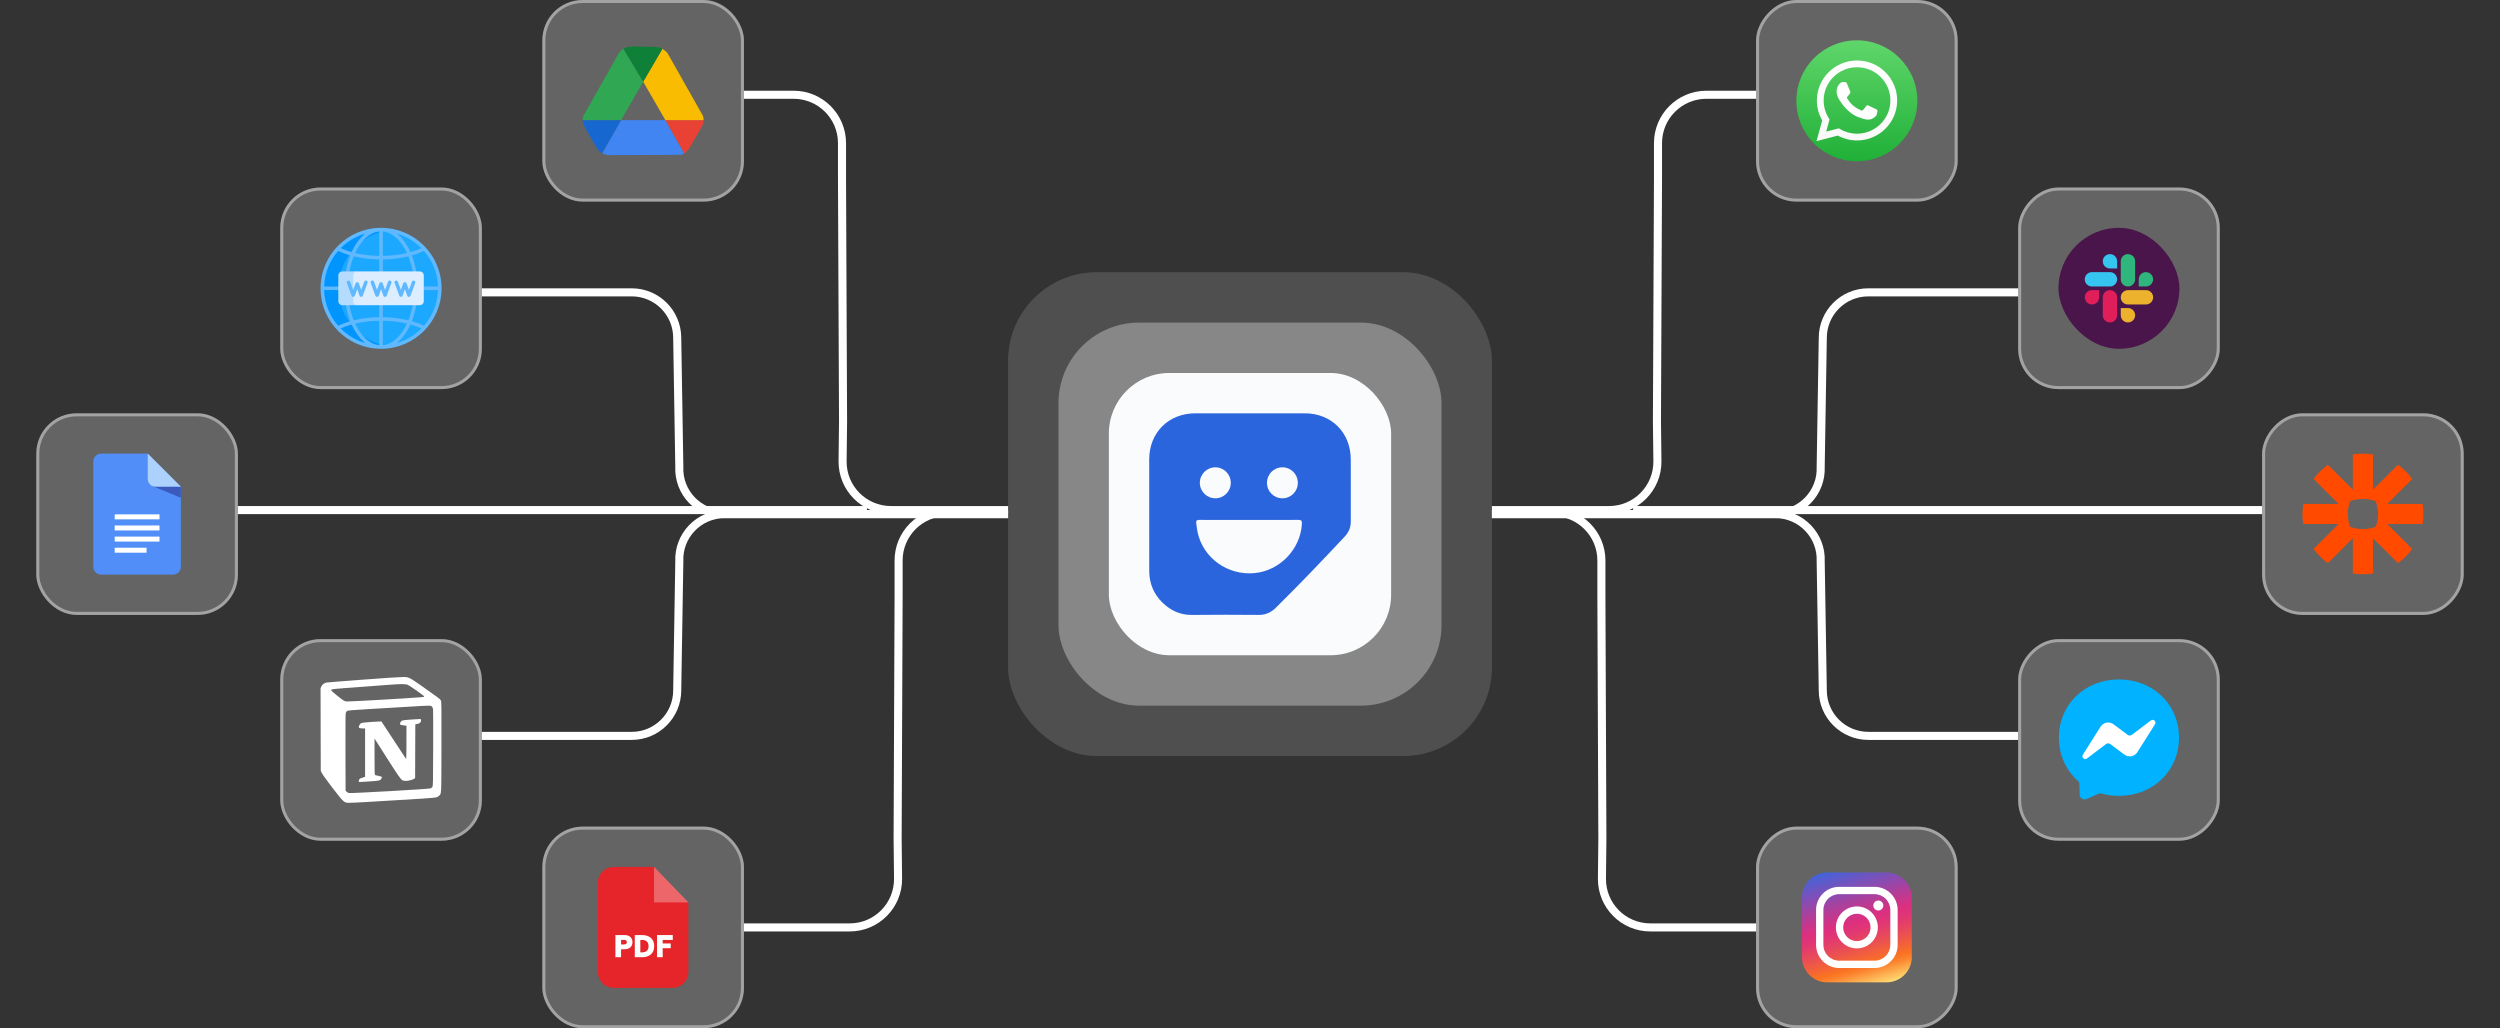 <svg width="1240" height="510" viewBox="0 0 1240 510" fill="none" xmlns="http://www.w3.org/2000/svg">
<rect x="0" y="0" width="1240" height="510" fill="#333333" stroke="none"/>
<rect width="100" height="100" rx="20" transform="matrix(-1 0 0 1 971 0)" fill="white" fill-opacity="0.24"/>
<rect x="-0.75" y="0.75" width="98.5" height="98.5" rx="19.25" transform="matrix(-1 0 0 1 969.5 0)" stroke="white" stroke-opacity="0.41" stroke-width="1.5"/>
<circle cx="921" cy="50" r="30" fill="url(#paint0_linear_1903_19674)"/>
<path fill-rule="evenodd" clip-rule="evenodd" d="M903.825 59.729L901 70L911.558 67.244C914.478 68.827 917.75 69.657 921.075 69.657H921.084C932.06 69.657 940.995 60.764 941 49.836C941.002 44.576 938.905 39.53 935.169 35.81C931.434 32.09 926.367 30 921.084 30C910.105 30 901.172 38.891 901.167 49.82C901.163 53.298 902.08 56.716 903.825 59.729ZM912.652 64.012L912.047 63.655L905.782 65.291L907.454 59.211L907.06 58.588C905.402 55.962 904.525 52.922 904.53 49.821C904.533 40.737 911.959 33.347 921.09 33.347C930.232 33.351 937.64 40.732 937.637 49.834C937.633 58.918 930.207 66.309 921.084 66.309H921.077C918.113 66.309 915.203 65.516 912.652 64.012Z" fill="url(#paint1_linear_1903_19674)"/>
<path fill-rule="evenodd" clip-rule="evenodd" d="M916.106 41.534C915.733 40.709 915.34 40.692 914.986 40.678C914.696 40.666 914.364 40.667 914.032 40.667C913.522 40.68 913.041 40.905 912.705 41.287C912.249 41.782 910.963 42.981 910.963 45.418C910.963 47.855 912.746 50.211 912.995 50.542C913.244 50.873 916.438 56.034 921.496 58.02C925.699 59.67 926.555 59.342 927.467 59.26C928.38 59.177 930.411 58.062 930.826 56.904C931.241 55.747 931.241 54.756 931.116 54.549C930.992 54.342 930.66 54.219 930.162 53.971C929.665 53.723 927.218 52.525 926.762 52.359C926.306 52.194 925.974 52.112 925.642 52.608C925.31 53.104 924.357 54.219 924.067 54.549C923.776 54.879 923.486 54.922 922.988 54.674C922.491 54.426 920.887 53.903 918.987 52.215C917.507 50.902 916.508 49.28 916.218 48.784C915.928 48.288 916.187 48.02 916.437 47.773C916.66 47.552 916.934 47.195 917.183 46.906C917.432 46.617 917.514 46.41 917.68 46.08C917.846 45.749 917.763 45.46 917.639 45.212C917.514 44.964 916.548 42.514 916.106 41.534Z" fill="white"/>
<rect width="100" height="100" rx="20" transform="matrix(1 0 0 -1 1001 193)" fill="white" fill-opacity="0.24"/>
<rect x="0.75" y="-0.75" width="98.5" height="98.5" rx="19.25" transform="matrix(1 0 0 -1 1001 191.5)" stroke="white" stroke-opacity="0.41" stroke-width="1.5"/>
<rect x="1021" y="113" width="60" height="60" rx="30" fill="#4A154B"/>
<path fill-rule="evenodd" clip-rule="evenodd" d="M1041.19 147.465C1041.19 149.436 1039.6 151.027 1037.63 151.027C1035.66 151.027 1034.07 149.431 1034.07 147.465C1034.07 145.499 1035.66 143.903 1037.63 143.903H1041.19V147.465ZM1042.97 147.465C1042.97 145.494 1044.56 143.903 1046.54 143.903C1048.51 143.903 1050.1 145.494 1050.1 147.465V156.368C1050.1 158.339 1048.51 159.93 1046.54 159.93C1044.56 159.93 1042.97 158.339 1042.97 156.368V147.465Z" fill="#E01E5A"/>
<path fill-rule="evenodd" clip-rule="evenodd" d="M1046.53 133.168C1044.56 133.168 1042.97 131.577 1042.97 129.606C1042.97 127.634 1044.56 126.043 1046.53 126.043C1048.51 126.043 1050.1 127.634 1050.1 129.606V133.168H1046.53ZM1046.53 134.973C1048.51 134.973 1050.1 136.564 1050.1 138.535C1050.1 140.507 1048.51 142.098 1046.53 142.098H1037.61C1035.63 142.098 1034.04 140.501 1034.04 138.535C1034.04 136.569 1035.63 134.973 1037.61 134.973H1046.53Z" fill="#36C5F0"/>
<path fill-rule="evenodd" clip-rule="evenodd" d="M1060.81 138.535C1060.81 136.564 1062.4 134.973 1064.37 134.973C1066.34 134.973 1067.93 136.564 1067.93 138.535C1067.93 140.507 1066.34 142.098 1064.37 142.098H1060.81V138.535ZM1059.03 138.535C1059.03 140.507 1057.44 142.098 1055.46 142.098C1053.49 142.098 1051.9 140.507 1051.9 138.535V129.606C1051.9 127.634 1053.49 126.043 1055.46 126.043C1057.44 126.043 1059.03 127.634 1059.03 129.606V138.535Z" fill="#2EB67D"/>
<path fill-rule="evenodd" clip-rule="evenodd" d="M1055.46 152.805C1057.44 152.805 1059.03 154.396 1059.03 156.368C1059.03 158.339 1057.44 159.93 1055.46 159.93C1053.49 159.93 1051.9 158.339 1051.9 156.368V152.805H1055.46ZM1055.46 151.027C1053.49 151.027 1051.9 149.436 1051.9 147.465C1051.9 145.494 1053.49 143.903 1055.46 143.903H1064.39C1066.37 143.903 1067.96 145.494 1067.96 147.465C1067.96 149.436 1066.37 151.027 1064.39 151.027H1055.46Z" fill="#ECB22E"/>
<rect width="100" height="100" rx="20" transform="matrix(1 0 0 -1 1001 417)" fill="white" fill-opacity="0.24"/>
<rect x="0.75" y="-0.75" width="98.5" height="98.5" rx="19.25" transform="matrix(1 0 0 -1 1001 415.5)" stroke="white" stroke-opacity="0.41" stroke-width="1.5"/>
<g clip-path="url(#clip0_1903_19674)">
<path fill-rule="evenodd" clip-rule="evenodd" d="M1051 337C1034.22 337 1021.21 349.283 1021.21 365.871C1021.21 374.549 1024.77 382.046 1030.56 387.227C1031.05 387.664 1031.34 388.269 1031.37 388.921L1031.53 394.215C1031.58 395.904 1033.33 397 1034.87 396.323L1040.79 393.718C1041.29 393.497 1041.85 393.455 1042.37 393.598C1045.09 394.347 1047.99 394.742 1051 394.742C1067.79 394.742 1080.79 382.46 1080.79 365.871C1080.79 349.283 1067.79 337 1051 337Z" fill="url(#paint2_linear_1903_19674)"/>
<path fill-rule="evenodd" clip-rule="evenodd" d="M1033.11 374.315L1041.87 360.445C1043.26 358.242 1046.24 357.691 1048.33 359.254L1055.29 364.47C1055.6 364.702 1055.98 364.827 1056.36 364.826C1056.75 364.825 1057.13 364.698 1057.44 364.464L1066.84 357.337C1068.09 356.385 1069.73 357.888 1068.89 359.218L1060.14 373.081C1058.75 375.285 1055.77 375.836 1053.68 374.273L1046.72 369.057C1046.41 368.825 1046.03 368.7 1045.64 368.701C1045.26 368.702 1044.88 368.829 1044.57 369.063L1035.16 376.196C1033.91 377.148 1032.27 375.644 1033.11 374.315Z" fill="white"/>
</g>
<rect width="100" height="100" rx="20" transform="matrix(1 0 0 -1 871 510)" fill="white" fill-opacity="0.24"/>
<rect x="0.75" y="-0.75" width="98.5" height="98.5" rx="19.25" transform="matrix(1 0 0 -1 871 508.5)" stroke="white" stroke-opacity="0.41" stroke-width="1.5"/>
<path d="M935.685 432.75H906.318C899.378 432.75 893.752 438.376 893.752 445.317V474.684C893.752 481.624 899.378 487.25 906.318 487.25H935.685C942.625 487.25 948.251 481.624 948.251 474.684V445.317C948.251 438.376 942.625 432.75 935.685 432.75Z" fill="url(#paint3_linear_1903_19674)"/>
<path d="M929.79 443.502C931.859 443.511 933.841 444.336 935.304 445.799C936.767 447.262 937.592 449.244 937.601 451.313V468.687C937.592 470.756 936.767 472.738 935.304 474.201C933.841 475.664 931.859 476.489 929.79 476.498H912.212C910.143 476.489 908.161 475.664 906.698 474.201C905.235 472.738 904.41 470.756 904.402 468.687V451.313C904.41 449.244 905.235 447.262 906.698 445.799C908.161 444.336 910.143 443.511 912.212 443.502H929.79ZM929.79 439.87H912.212C905.918 439.87 900.768 445.026 900.768 451.314V468.687C900.768 474.981 905.924 480.132 912.212 480.132H929.79C936.084 480.132 941.235 474.975 941.235 468.687V451.313C941.235 445.019 936.084 439.868 929.79 439.868V439.87Z" fill="white"/>
<path d="M921.002 453.218C922.344 453.218 923.655 453.616 924.77 454.361C925.885 455.106 926.754 456.165 927.268 457.405C927.781 458.644 927.915 460.007 927.654 461.323C927.392 462.638 926.746 463.847 925.798 464.795C924.849 465.744 923.641 466.39 922.325 466.651C921.01 466.913 919.646 466.779 918.407 466.265C917.168 465.752 916.109 464.883 915.364 463.768C914.618 462.652 914.221 461.341 914.221 460C914.223 458.202 914.938 456.478 916.209 455.207C917.481 453.936 919.204 453.22 921.002 453.218ZM921.002 449.585C918.943 449.585 916.929 450.196 915.216 451.341C913.504 452.485 912.169 454.111 911.381 456.014C910.592 457.917 910.386 460.011 910.788 462.032C911.19 464.052 912.182 465.908 913.638 467.364C915.095 468.821 916.95 469.812 918.971 470.214C920.991 470.616 923.085 470.41 924.988 469.622C926.891 468.833 928.517 467.499 929.662 465.786C930.806 464.073 931.417 462.06 931.417 460C931.417 457.238 930.32 454.589 928.366 452.636C926.413 450.683 923.764 449.585 921.002 449.585Z" fill="white"/>
<path d="M931.643 451.598C933.007 451.598 934.112 450.492 934.112 449.129C934.112 447.765 933.007 446.659 931.643 446.659C930.279 446.659 929.174 447.765 929.174 449.129C929.174 450.492 930.279 451.598 931.643 451.598Z" fill="white"/>
<path d="M740 253H798.078C811.445 253 822.235 242.08 822.077 228.715L821.842 209.008L822.365 89.3V71C822.365 57.745 833.11 47 846.365 47H871" stroke="white" stroke-width="4"/>
<path d="M740 255H880.588C893.402 255 903.628 244.311 903.06 231.509V231.509L904.102 167.587V167.587C904.102 155.113 914.214 145 926.689 145H1001" stroke="white" stroke-width="4"/>
<path d="M740 255H880.588C893.402 255 903.628 265.689 903.06 278.491V278.491L904.102 342.413V342.413C904.102 354.887 914.214 365 926.689 365H1001" stroke="white" stroke-width="4"/>
<path d="M871 460H818.561C805.202 460 794.414 449.092 794.562 435.734L794.78 416.008L794.293 296.3V278C794.293 264.745 783.548 254 770.293 254H749" stroke="white" stroke-width="4"/>
<line x1="810" y1="253" x2="1122" y2="253" stroke="white" stroke-width="4"/>
<rect width="100" height="100" rx="20" transform="matrix(1 0 0 -1 1122 305)" fill="white" fill-opacity="0.24"/>
<rect x="0.75" y="-0.75" width="98.5" height="98.5" rx="19.25" transform="matrix(1 0 0 -1 1122 303.5)" stroke="white" stroke-opacity="0.41" stroke-width="1.5"/>
<g clip-path="url(#clip1_1903_19674)">
<path d="M1172.02 225C1173.71 225.003 1175.38 225.146 1177 225.417V242.883L1189.38 230.532C1190.75 231.504 1192.03 232.584 1193.21 233.764C1194.4 234.944 1195.48 236.223 1196.46 237.587L1184.07 249.938H1201.58C1201.86 251.553 1202 253.21 1202 254.903V254.944C1202 256.637 1201.86 258.297 1201.58 259.913H1184.07L1196.46 272.26C1195.48 273.624 1194.4 274.903 1193.22 276.083H1193.21C1192.03 277.263 1190.75 278.346 1189.39 279.315L1177 266.964V284.43C1175.38 284.701 1173.72 284.844 1172.02 284.847H1171.98C1170.28 284.844 1168.62 284.701 1167 284.43V266.964L1154.62 279.315C1151.89 277.375 1149.49 274.987 1147.55 272.26L1159.93 259.913H1142.42C1142.14 258.294 1142 256.628 1142 254.934V254.847C1142 254.408 1142.03 253.871 1142.07 253.316L1142.09 253.148C1142.21 251.585 1142.42 249.938 1142.42 249.938H1159.93L1147.55 237.587C1148.52 236.223 1149.6 234.947 1150.78 233.77L1150.79 233.764C1151.97 232.584 1153.25 231.504 1154.62 230.532L1167 242.883V225.417C1168.62 225.146 1170.29 225.003 1171.98 225H1172.02ZM1172.02 247.444H1171.99C1169.76 247.444 1167.62 247.852 1165.65 248.593C1164.91 250.557 1164.5 252.687 1164.5 254.909V254.938C1164.5 257.16 1164.91 259.29 1165.65 261.254C1167.62 261.995 1169.76 262.403 1171.99 262.403H1172.02C1174.24 262.403 1176.38 261.995 1178.35 261.254C1179.09 259.287 1179.5 257.16 1179.5 254.938V254.909C1179.5 252.687 1179.09 250.557 1178.35 248.593C1176.38 247.852 1174.24 247.444 1172.02 247.444Z" fill="#FF4A00"/>
</g>
<rect x="500" y="135" width="240" height="240" rx="44" fill="white" fill-opacity="0.14"/>
<rect x="525.002" y="160" width="190" height="190" rx="40" fill="white" fill-opacity="0.32"/>
<rect x="549.998" y="185" width="140" height="140" rx="30" fill="#FAFBFD"/>
<path d="M570.01 255.125C570.01 246.021 569.993 236.914 570.01 227.811C570.041 214.56 579.595 205.016 592.876 205.002C610.974 204.982 629.072 204.982 647.169 205.002C660.423 205.02 669.957 214.584 669.981 227.865C669.998 238.11 669.96 248.351 669.998 258.595C670.008 261.55 669.004 263.992 666.992 266.141C655.784 278.1 644.467 289.954 632.792 301.458C630.366 303.846 627.674 305.021 624.262 304.997C613.28 304.919 602.294 304.864 591.312 305.011C585.447 305.09 580.664 302.849 576.609 298.91C572.247 294.674 570.054 289.39 570.024 283.296C569.976 273.905 570.01 264.518 570.01 255.128V255.125ZM619.486 257.895H617.099C609.707 257.895 602.311 257.922 594.919 257.868C593.645 257.857 593.126 258.213 593.334 259.504C593.58 261.017 593.676 262.561 594.007 264.054C596.856 276.847 608.863 285.451 622.154 284.269C634.773 283.149 645.13 272.338 645.741 259.746C645.816 258.202 645.383 257.847 643.886 257.861C635.753 257.932 627.62 257.895 619.486 257.895ZM610.465 239.456C610.451 235.179 607.001 231.753 602.738 231.79C598.492 231.824 595.049 235.343 595.117 239.582C595.182 243.773 598.594 247.145 602.779 247.155C607.052 247.165 610.475 243.732 610.465 239.459V239.456ZM643.716 239.435C643.685 235.131 640.259 231.742 635.982 231.79C631.709 231.835 628.375 235.281 628.426 239.603C628.474 243.814 631.856 247.159 636.064 247.155C640.351 247.155 643.746 243.726 643.716 239.435Z" fill="#2B65DE"/>
<rect x="269" width="100" height="100" rx="20" fill="white" fill-opacity="0.24"/>
<rect x="269.75" y="0.75" width="98.5" height="98.5" rx="19.25" stroke="white" stroke-opacity="0.41" stroke-width="1.5"/>
<g clip-path="url(#clip2_1903_19674)">
<path d="M330.01 59.575H308.058L298.658 75.995C299.789 76.57 301.073 76.938 301.904 76.938C310.539 76.938 328.162 76.811 336.91 76.811C337.81 76.811 338.652 76.504 339.407 76.023L330.01 59.575Z" fill="#4185F3"/>
<path d="M298.656 75.995L308.056 59.576H289.008C288.998 60.717 289.404 61.761 290.04 62.952C291.811 66.265 294.807 71.561 296.567 74.328C297.001 75.009 298.724 76.03 298.656 75.995Z" fill="#1767D1"/>
<path d="M330.01 59.575L339.41 76.021C340.629 75.247 341.622 74.02 342.266 72.89C343.722 70.343 346.183 66.102 347.88 63.23C348.669 61.894 348.976 60.695 348.957 59.574L330.01 59.575Z" fill="#E94235"/>
<path d="M308.06 59.576L319.025 40.514L309.225 24.177C308.165 24.874 307.259 25.82 306.847 26.541C302.57 34.042 293.953 49.417 289.62 57.016C289.176 57.794 288.964 58.682 289.008 59.576H308.06Z" fill="#30A753"/>
<path d="M330.008 59.576L319.023 40.514L328.554 24.195C329.614 24.893 330.777 25.82 331.189 26.541C335.466 34.042 344.083 49.417 348.417 57.016C348.865 57.798 348.999 58.682 348.956 59.576H330.008Z" fill="#F9BC00"/>
<path d="M309.223 24.179L319.023 40.515L328.554 24.195C327.57 23.62 326.176 23.28 324.827 23.237C321.073 23.112 314.987 23.061 311.711 23.204C310.904 23.239 309.233 24.172 309.223 24.179Z" fill="#0F8038"/>
</g>
<rect x="139" y="93" width="100" height="100" rx="20" fill="white" fill-opacity="0.24"/>
<rect x="139.75" y="93.75" width="98.5" height="98.5" rx="19.25" stroke="white" stroke-opacity="0.41" stroke-width="1.5"/>
<g clip-path="url(#clip3_1903_19674)">
<path d="M189 113.879C172.917 113.879 159.879 126.917 159.879 143C159.879 159.083 172.917 172.121 189 172.121C205.083 172.121 218.121 159.083 218.121 143C218.121 126.917 205.083 113.879 189 113.879Z" fill="#1CA8FF"/>
<path d="M167.921 143C167.921 128.281 178.841 116.115 193.021 114.157C191.706 113.975 190.365 113.879 189 113.879C172.917 113.879 159.879 126.917 159.879 143C159.879 159.083 172.917 172.121 189 172.121C190.364 172.121 191.706 172.025 193.021 171.843C178.841 169.885 167.921 157.719 167.921 143Z" fill="#0094FD"/>
<path d="M219 143C219 126.375 205.521 113 189 113C172.477 113 159 126.384 159 143C159 159.643 172.494 173 189 173C205.498 173 219 159.651 219 143ZM196.801 170.136C199.775 167.809 202.039 164.39 203.591 160.947C205.551 161.491 207.377 162.145 209.021 162.9C205.737 166.203 201.611 168.749 196.801 170.136ZM168.979 162.9C170.623 162.145 172.449 161.491 174.409 160.947C175.962 164.392 178.227 167.81 181.199 170.136C176.568 168.801 172.395 166.335 168.979 162.9ZM189.879 159.082C194.075 159.142 198.159 159.635 201.848 160.502C199.49 165.609 195.407 170.695 189.879 171.201V159.082ZM188.121 171.201C182.596 170.695 178.515 165.62 176.152 160.502C179.841 159.635 183.925 159.142 188.121 159.082V171.201ZM204.275 159.316C205.207 156.928 205.933 154.316 206.429 151.531C206.438 151.48 206.443 151.429 206.443 151.377V149.992C206.443 149.507 206.049 149.114 205.564 149.114C205.078 149.114 204.685 149.507 204.685 149.992V151.299C204.202 153.985 203.477 156.539 202.551 158.866C198.648 157.922 194.319 157.386 189.879 157.324V151.593C189.879 151.108 189.485 150.714 189 150.714C188.514 150.714 188.121 151.108 188.121 151.593V157.324C183.681 157.386 179.352 157.922 175.449 158.866C174.523 156.539 173.798 153.984 173.315 151.299V149.992C173.315 149.507 172.921 149.113 172.436 149.113C171.951 149.113 171.557 149.507 171.557 149.992V151.377C171.557 151.428 171.562 151.48 171.571 151.531C172.067 154.316 172.793 156.928 173.725 159.316C171.544 159.932 169.523 160.681 167.722 161.55C163.567 156.79 160.98 150.629 160.773 143.879H167.579C168.064 143.879 168.458 143.485 168.458 143C168.458 142.514 168.064 142.121 167.579 142.121H160.773C160.98 135.371 163.567 129.21 167.722 124.45C169.523 125.319 171.544 126.068 173.725 126.684C172.793 129.071 172.067 131.684 171.571 134.469C171.562 134.52 171.557 134.571 171.557 134.623V135.754C171.557 136.239 171.951 136.633 172.436 136.633C172.922 136.633 173.315 136.239 173.315 135.754V134.701C173.798 132.015 174.523 129.461 175.449 127.134C179.352 128.078 183.681 128.614 188.121 128.676V134.294C188.121 134.78 188.515 135.173 189 135.173C189.485 135.173 189.879 134.78 189.879 134.294V128.676C194.319 128.614 198.648 128.078 202.551 127.134C203.477 129.461 204.202 132.015 204.685 134.701V135.754C204.685 136.239 205.078 136.633 205.564 136.633C206.049 136.633 206.443 136.239 206.443 135.754V134.623C206.443 134.571 206.438 134.52 206.429 134.469C205.933 131.684 205.207 129.071 204.275 126.684C206.455 126.068 208.477 125.319 210.278 124.45C214.433 129.21 217.02 135.371 217.227 142.121H210.435C209.949 142.121 209.556 142.514 209.556 143C209.556 143.485 209.949 143.879 210.435 143.879H217.227C217.02 150.629 214.433 156.79 210.278 161.55C208.477 160.681 206.456 159.932 204.275 159.316ZM181.199 115.864C178.225 118.191 175.961 121.61 174.409 125.053C172.449 124.509 170.623 123.855 168.979 123.1C172.299 119.761 176.439 117.236 181.199 115.864ZM209.021 123.1C207.377 123.855 205.551 124.509 203.591 125.053C202.039 121.609 199.774 118.19 196.801 115.864C201.316 117.166 205.521 119.579 209.021 123.1ZM188.121 126.918C183.925 126.858 179.841 126.365 176.152 125.498C178.518 120.373 182.604 115.304 188.121 114.799V126.918ZM189.879 114.799C195.404 115.305 199.485 120.38 201.848 125.498C198.159 126.365 194.075 126.858 189.879 126.918V114.799Z" fill="#60B9FE"/>
<path d="M208.194 134.623H176.011L174.791 135.813V150.49L176.047 151.377H208.194C209.299 151.377 210.195 150.481 210.195 149.376V136.624C210.195 135.519 209.299 134.623 208.194 134.623Z" fill="#DBEDFF"/>
<path d="M175.186 149.476V136.524C175.186 135.653 175.735 134.912 176.506 134.623H169.806C168.7 134.623 167.805 135.519 167.805 136.624V149.376C167.805 150.481 168.7 151.377 169.806 151.377H176.506C175.735 151.088 175.186 150.347 175.186 149.476Z" fill="#B5DCFF"/>
<path d="M181.782 139.204C181.326 139.035 180.821 139.269 180.653 139.724L179.155 143.784L177.997 140.535C177.997 140.534 177.997 140.534 177.997 140.533C177.712 139.744 176.615 139.774 176.342 140.533C176.342 140.534 176.342 140.534 176.342 140.535L175.184 143.784L173.686 139.724C173.518 139.269 173.013 139.035 172.557 139.204C172.102 139.372 171.869 139.877 172.037 140.332L174.374 146.666C174.501 147.011 174.83 147.24 175.198 147.24H175.203C175.573 147.238 175.902 147.005 176.026 146.657L177.169 143.448L178.313 146.657C178.437 147.005 178.766 147.238 179.136 147.24H179.141C179.509 147.24 179.838 147.011 179.965 146.666L182.302 140.332C182.47 139.877 182.237 139.372 181.782 139.204Z" fill="#60B9FE"/>
<path d="M193.612 139.204C193.157 139.035 192.651 139.269 192.483 139.724L190.985 143.784C190.977 143.759 189.827 140.533 189.827 140.533C189.538 139.734 188.427 139.784 188.172 140.535L187.014 143.784L185.516 139.724C185.348 139.269 184.843 139.035 184.388 139.204C183.932 139.372 183.699 139.877 183.867 140.332L186.204 146.666C186.331 147.011 186.66 147.241 187.028 147.241H187.033C187.403 147.238 187.732 147.005 187.856 146.657L189 143.448L190.143 146.657C190.267 147.005 190.596 147.239 190.966 147.241H190.971C191.339 147.241 191.668 147.011 191.796 146.666L194.132 140.332C194.3 139.877 194.067 139.372 193.612 139.204Z" fill="#60B9FE"/>
<path d="M205.442 139.204C204.987 139.035 204.481 139.269 204.313 139.724L202.815 143.784C202.807 143.759 201.657 140.533 201.657 140.533C201.367 139.732 200.257 139.787 200.002 140.535L198.844 143.784L197.346 139.724C197.178 139.269 196.673 139.035 196.218 139.204C195.762 139.372 195.529 139.877 195.697 140.332L198.034 146.666C198.161 147.011 198.49 147.241 198.858 147.241H198.863C199.233 147.238 199.562 147.005 199.686 146.657L200.83 143.448L201.973 146.657C202.097 147.005 202.426 147.239 202.796 147.241H202.801C203.169 147.241 203.498 147.011 203.626 146.666L205.962 140.332C206.13 139.877 205.897 139.372 205.442 139.204Z" fill="#60B9FE"/>
</g>
<rect x="139" y="317" width="100" height="100" rx="20" fill="white" fill-opacity="0.24"/>
<rect x="139.75" y="317.75" width="98.5" height="98.5" rx="19.25" stroke="white" stroke-opacity="0.41" stroke-width="1.5"/>
<g clip-path="url(#clip4_1903_19674)">
<path d="M180.44 337.077C170.668 337.8 162.361 338.465 161.97 338.542C160.875 338.738 159.879 339.481 159.41 340.458L159 341.319L159.04 361.821L159.098 382.324L159.723 383.594C160.075 384.298 162.46 387.582 165.059 390.962C170.199 397.627 170.57 397.999 172.524 398.194C173.092 398.252 177.352 398.057 181.965 397.784C186.597 397.491 194.023 397.041 198.48 396.787C217.516 395.632 216.538 395.729 217.632 394.791C219 393.658 218.902 395.514 218.96 370.595C219 349.467 218.98 348.081 218.668 347.435C218.297 346.712 217.632 346.204 208.954 340.106C203.15 336.041 202.739 335.826 200.139 335.786C199.065 335.748 190.191 336.334 180.44 337.077ZM202.407 339.754C203.228 340.125 209.228 344.307 210.107 345.109C210.342 345.344 210.42 345.539 210.302 345.657C210.029 345.892 172.894 348.1 171.82 347.943C171.331 347.866 170.608 347.573 170.198 347.298C168.497 346.145 164.276 342.686 164.276 342.432C164.276 341.767 164.139 341.767 180.694 340.576C183.861 340.361 189.059 339.97 192.226 339.715C199.084 339.168 201.137 339.188 202.407 339.754ZM214.212 350.445C214.485 350.718 214.72 351.246 214.798 351.754C214.856 352.224 214.895 360.979 214.856 371.181C214.798 388.693 214.778 389.788 214.445 390.296C214.25 390.609 213.86 390.941 213.565 391.039C212.746 391.371 173.833 393.58 173.032 393.345C172.661 393.247 172.152 392.935 171.879 392.662L171.409 392.154L171.351 373.274C171.312 360.023 171.351 354.159 171.508 353.631C171.626 353.241 171.919 352.771 172.173 352.615C172.525 352.381 174.832 352.185 182.767 351.717C188.338 351.404 196.956 350.876 201.901 350.583C213.664 349.859 213.626 349.859 214.212 350.445Z" fill="white"/>
<path d="M203.753 356.914C201.642 357.051 199.766 357.247 199.551 357.364C198.906 357.697 198.515 358.244 198.437 358.87C198.379 359.515 198.574 359.593 200.684 359.847L201.603 359.965V368.31C201.603 373.274 201.525 376.558 201.427 376.46C201.329 376.343 198.555 372.122 195.251 367.079C191.948 362.018 189.212 357.854 189.172 357.815C189.133 357.776 186.983 357.893 184.404 358.07C181.237 358.285 179.498 358.48 179.146 358.676C178.579 358.968 177.953 360.004 177.953 360.689C177.953 361.099 178.696 361.314 180.259 361.314H181.08V385.315L179.751 385.725C178.716 386.038 178.363 386.233 178.188 386.624C177.875 387.289 177.895 387.894 178.208 387.894C178.325 387.894 180.534 387.757 183.074 387.601C188.097 387.309 188.663 387.171 189.191 386.136C189.348 385.823 189.484 385.49 189.484 385.393C189.484 385.315 188.8 385.08 187.978 384.885C187.138 384.689 186.297 384.494 186.122 384.455C185.789 384.357 185.77 383.751 185.77 375.347V366.336L191.711 375.659C197.945 385.431 198.728 386.546 199.686 387.034C200.878 387.66 203.908 387.229 205.432 386.233L205.901 385.94L205.941 372.611L205.999 359.263L207.035 359.067C208.266 358.833 208.833 358.266 208.833 357.289C208.833 356.663 208.794 356.624 208.208 356.644C207.858 356.66 205.845 356.777 203.753 356.914Z" fill="white"/>
</g>
<rect x="269" y="410" width="100" height="100" rx="20" fill="white" fill-opacity="0.24"/>
<rect x="269.75" y="410.75" width="98.5" height="98.5" rx="19.25" stroke="white" stroke-opacity="0.41" stroke-width="1.5"/>
<g clip-path="url(#clip5_1903_19674)">
<path fill-rule="evenodd" clip-rule="evenodd" d="M304.376 430H324.435L341.437 447.721V482.188C341.437 486.506 337.944 490 333.641 490H304.376C300.058 490 296.564 486.506 296.564 482.188V437.811C296.564 433.493 300.058 430 304.376 430Z" fill="#E5252A"/>
<path opacity="0.302" fill-rule="evenodd" clip-rule="evenodd" d="M324.424 430V447.586H341.44L324.424 430Z" fill="white"/>
<path d="M305.248 474.767V463.808H309.911C311.065 463.808 311.98 464.122 312.669 464.767C313.359 465.397 313.704 466.251 313.704 467.316C313.704 468.38 313.359 469.235 312.669 469.865C311.98 470.509 311.065 470.824 309.911 470.824H308.052V474.767H305.248ZM308.052 468.44H309.596C310.016 468.44 310.345 468.35 310.57 468.141C310.795 467.946 310.915 467.676 310.915 467.316C310.915 466.956 310.795 466.686 310.57 466.491C310.346 466.281 310.016 466.192 309.596 466.192H308.052V468.44ZM314.858 474.767V463.808H318.741C319.506 463.808 320.226 463.913 320.9 464.137C321.575 464.362 322.19 464.677 322.729 465.112C323.269 465.532 323.704 466.101 324.019 466.821C324.318 467.541 324.483 468.365 324.483 469.295C324.483 470.209 324.319 471.034 324.019 471.754C323.704 472.473 323.269 473.043 322.729 473.463C322.189 473.898 321.575 474.212 320.9 474.437C320.226 474.662 319.506 474.767 318.741 474.767H314.858ZM317.602 472.383H318.411C318.846 472.383 319.251 472.338 319.626 472.233C319.986 472.129 320.33 471.964 320.66 471.739C320.975 471.514 321.23 471.199 321.41 470.779C321.59 470.359 321.68 469.865 321.68 469.295C321.68 468.71 321.59 468.215 321.41 467.796C321.23 467.376 320.975 467.061 320.66 466.836C320.33 466.611 319.986 466.446 319.626 466.341C319.251 466.236 318.846 466.191 318.411 466.191H317.602V472.383ZM325.893 474.767V463.808H333.689V466.191H328.696V467.946H332.684V470.314H328.696V474.767H325.893Z" fill="white"/>
</g>
<path d="M500 253H441.922C428.555 253 417.765 242.08 417.923 228.715L418.158 209.008L417.635 89.3V71C417.635 57.745 406.89 47 393.635 47H369" stroke="white" stroke-width="4"/>
<path d="M500 255H359.412C346.598 255 336.372 244.311 336.94 231.509V231.509L335.898 167.587V167.587C335.898 155.113 325.786 145 313.311 145H239" stroke="white" stroke-width="4"/>
<path d="M500 255H359.412C346.598 255 336.372 265.689 336.94 278.491V278.491L335.898 342.413V342.413C335.898 354.887 325.786 365 313.311 365H239" stroke="white" stroke-width="4"/>
<path d="M369 460H421.439C434.798 460 445.586 449.092 445.438 435.734L445.22 416.008L445.707 296.3V278C445.707 264.745 456.452 254 469.707 254H491" stroke="white" stroke-width="4"/>
<line y1="-2" x2="312" y2="-2" transform="matrix(-1 0 0 1 430 255)" stroke="white" stroke-width="4"/>
<rect x="18" y="205" width="100" height="100" rx="20" fill="white" fill-opacity="0.24"/>
<rect x="18.75" y="205.75" width="98.5" height="98.5" rx="19.25" stroke="white" stroke-opacity="0.41" stroke-width="1.5"/>
<path d="M89.727 241.434V281.135C89.727 283.27 87.996 285 85.862 285H50.137C48.002 285 46.272 283.27 46.272 281.135V228.865C46.271 226.73 48.002 225 50.137 225H73.293L89.727 241.434Z" fill="#518EF8"/>
<path d="M79.111 255.124H56.889V257.593H79.111V255.124Z" fill="white"/>
<path d="M79.111 260.638H56.889V263.107H79.111V260.638Z" fill="white"/>
<path d="M79.111 266.153H56.889V268.622H79.111V266.153Z" fill="white"/>
<path d="M72.692 271.668H56.889V274.137H72.692V271.668Z" fill="white"/>
<path d="M75.537 241.077L89.729 246.923V241.434L81.683 239.058L75.537 241.077Z" fill="#3A5BBC"/>
<path d="M89.729 241.434H77.16C75.025 241.434 73.295 239.704 73.295 237.569V225L89.729 241.434Z" fill="#ACD1FC"/>
<defs>
<linearGradient id="paint0_linear_1903_19674" x1="951" y1="80" x2="951" y2="20" gradientUnits="userSpaceOnUse">
<stop stop-color="#20B038"/>
<stop offset="1" stop-color="#60D66A"/>
</linearGradient>
<linearGradient id="paint1_linear_1903_19674" x1="941" y1="70" x2="941" y2="30" gradientUnits="userSpaceOnUse">
<stop stop-color="#F9F9F9"/>
<stop offset="1" stop-color="white"/>
</linearGradient>
<linearGradient id="paint2_linear_1903_19674" x1="12938.6" y1="337" x2="12938.6" y2="24312.8" gradientUnits="userSpaceOnUse">
<stop stop-color="#00B2FF"/>
<stop offset="1" stop-color="#006AFF"/>
</linearGradient>
<linearGradient id="paint3_linear_1903_19674" x1="929.471" y1="489.537" x2="912.532" y2="430.463" gradientUnits="userSpaceOnUse">
<stop stop-color="#FFDB73"/>
<stop offset="0.08" stop-color="#FDAD4E"/>
<stop offset="0.15" stop-color="#FB832E"/>
<stop offset="0.19" stop-color="#FA7321"/>
<stop offset="0.23" stop-color="#F6692F"/>
<stop offset="0.37" stop-color="#E84A5A"/>
<stop offset="0.48" stop-color="#E03675"/>
<stop offset="0.55" stop-color="#DD2F7F"/>
<stop offset="0.68" stop-color="#B43D97"/>
<stop offset="0.97" stop-color="#4D60D4"/>
<stop offset="1" stop-color="#4264DB"/>
</linearGradient>
<clipPath id="clip0_1903_19674">
<rect width="60" height="60" fill="white" transform="translate(1021 337)"/>
</clipPath>
<clipPath id="clip1_1903_19674">
<rect width="60" height="60" fill="white" transform="translate(1142 225)"/>
</clipPath>
<clipPath id="clip2_1903_19674">
<rect width="60" height="53.928" fill="white" transform="translate(289 23.036)"/>
</clipPath>
<clipPath id="clip3_1903_19674">
<rect width="60" height="60" fill="white" transform="translate(159 113)"/>
</clipPath>
<clipPath id="clip4_1903_19674">
<rect width="60" height="63.857" fill="white" transform="translate(159 335.072)"/>
</clipPath>
<clipPath id="clip5_1903_19674">
<rect width="60" height="60" fill="white" transform="translate(289 430)"/>
</clipPath>
</defs>
</svg>
